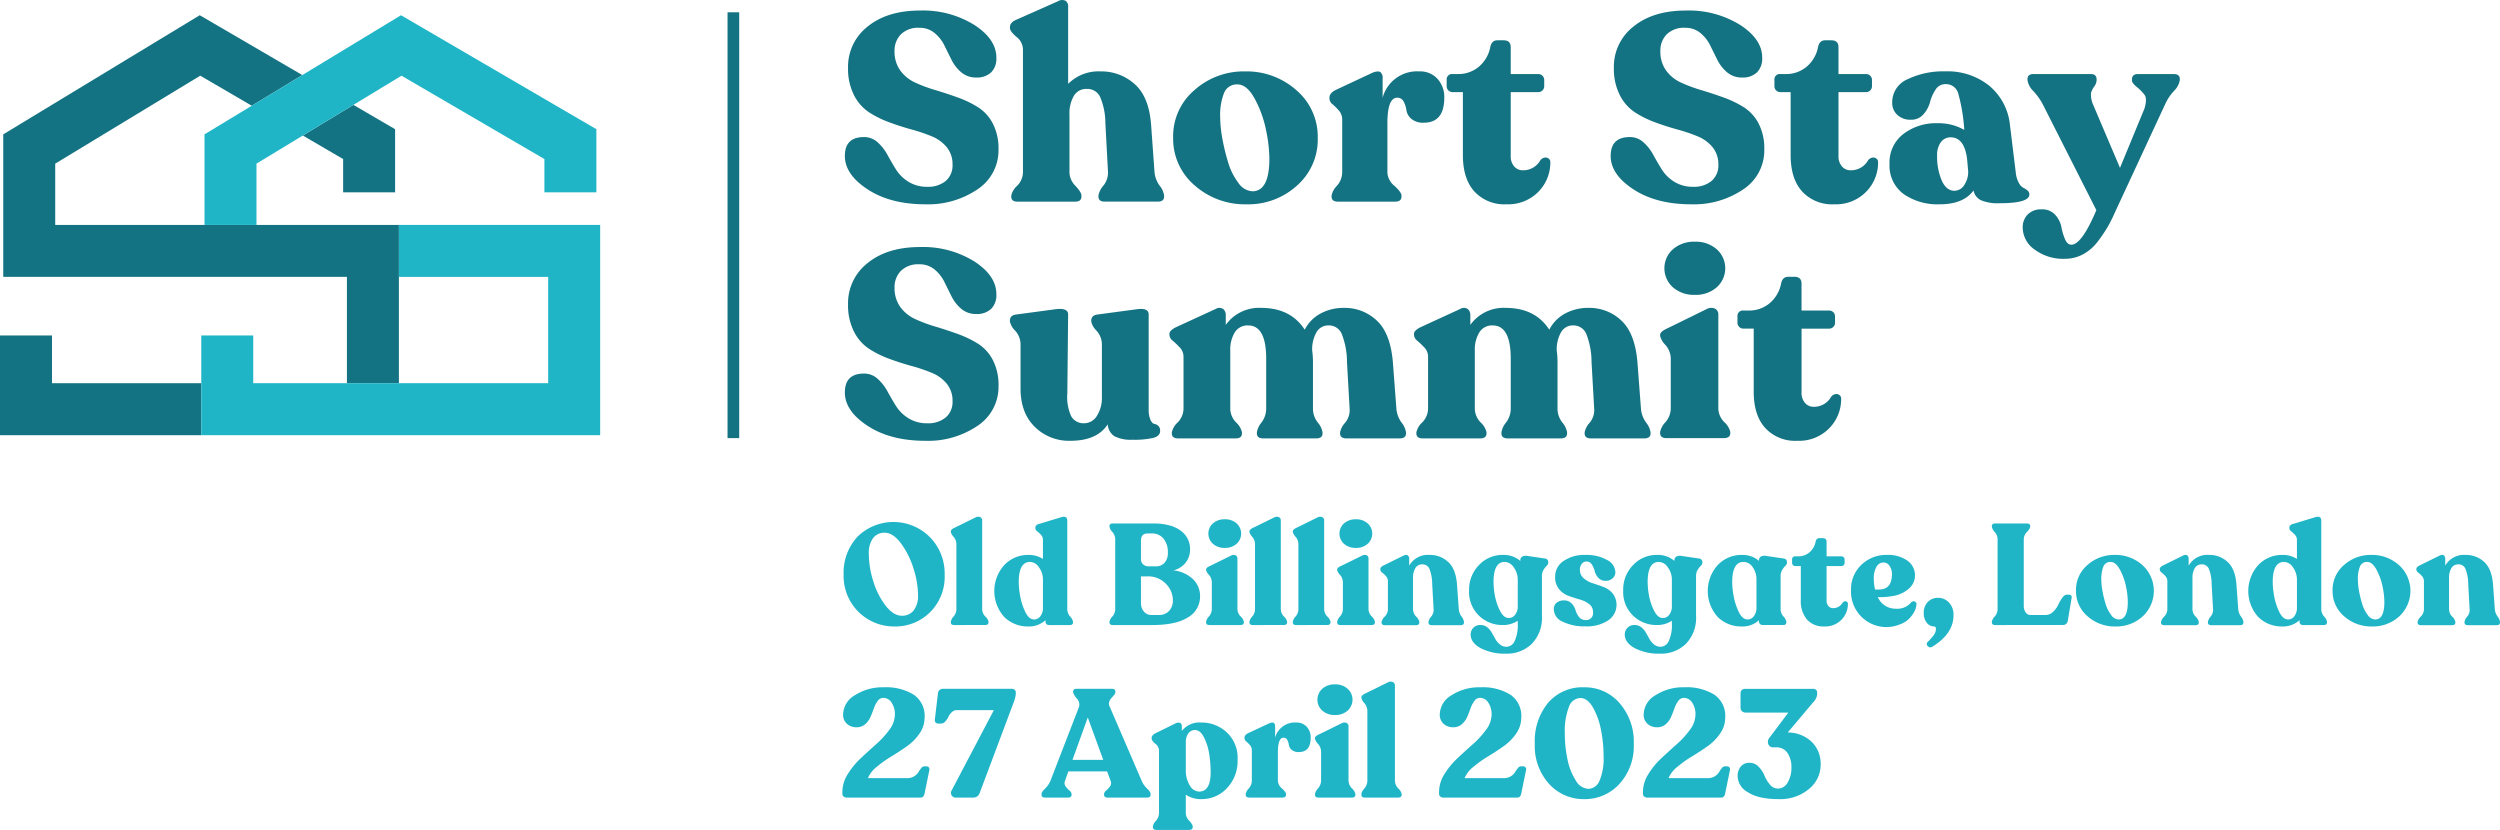 <svg id="Group_55" data-name="Group 55" xmlns="http://www.w3.org/2000/svg" xmlns:xlink="http://www.w3.org/1999/xlink" width="552.671" height="183.466" viewBox="0 0 552.671 183.466">
  <defs>
    <clipPath id="clip-path">
      <rect id="Rectangle_127" data-name="Rectangle 127" width="552.671" height="183.466" fill="none"/>
    </clipPath>
  </defs>
  <path id="Path_82" data-name="Path 82" d="M0,74.158V96.207H44.494V84.716h-33V74.158Z" fill="#147382"/>
  <path id="Path_83" data-name="Path 83" d="M75.856,42.524H87.345V28.563l-9.22-5.38-11.18,6.778,8.911,5.2Z" fill="#147382"/>
  <path id="Path_84" data-name="Path 84" d="M.717,29.7V61.213H76.692v23.5H88.184V49.724H12.208V36.175L44.267,16.732l11.385,6.641L66.83,16.595,44.156,3.365Z" fill="#147382"/>
  <path id="Path_85" data-name="Path 85" d="M88.184,49.724V61.213h33v23.5h-65.2V74.159H44.495V96.206h88.183V49.724Z" fill="#1fb5c7"/>
  <path id="Path_86" data-name="Path 86" d="M56.7,36.174l10.243-6.212,11.18-6.779,10.636-6.45,31.59,18.427v7.364H131.84V28.563L88.649,3.366,66.831,16.595l-11.18,6.779L45.213,29.7V49.724H56.7Z" fill="#1fb5c7"/>
  <g id="Group_54" data-name="Group 54">
    <g id="Group_53" data-name="Group 53" clip-path="url(#clip-path)">
      <path id="Path_87" data-name="Path 87" d="M204.578,45.165q-7.7,0-12.753-3.291t-5.053-7.4q0-4.175,4.23-4.172a4.376,4.376,0,0,1,3,1.145,10.111,10.111,0,0,1,2.174,2.762q.882,1.615,1.882,3.232a8.517,8.517,0,0,0,2.762,2.732,7.616,7.616,0,0,0,4.171,1.117,6.043,6.043,0,0,0,4.084-1.292,4.48,4.48,0,0,0,1.5-3.585,5.91,5.91,0,0,0-1.263-3.849,8.291,8.291,0,0,0-3.291-2.411,36.738,36.738,0,0,0-4.495-1.527q-2.468-.673-4.936-1.586a22.444,22.444,0,0,1-4.5-2.233,9.818,9.818,0,0,1-3.321-3.82,12.821,12.821,0,0,1-1.292-5.965,11.255,11.255,0,0,1,4.348-9.168q4.35-3.525,11.577-3.525a21.51,21.51,0,0,1,12.017,3.2q4.906,3.2,4.848,7.316a4.248,4.248,0,0,1-1.145,3.144,4.5,4.5,0,0,1-3.321,1.146,4.925,4.925,0,0,1-3.291-1.146,8.585,8.585,0,0,1-2.144-2.733q-.793-1.587-1.587-3.2A8.31,8.31,0,0,0,206.6,7.292a5.109,5.109,0,0,0-3.378-1.147,5.418,5.418,0,0,0-4.054,1.441,5.1,5.1,0,0,0-1.412,3.731,7.036,7.036,0,0,0,1.265,4.261,8.333,8.333,0,0,0,3.29,2.673,32.77,32.77,0,0,0,4.5,1.674q2.467.738,4.907,1.617a23.445,23.445,0,0,1,4.466,2.146,9.357,9.357,0,0,1,3.291,3.613,11.9,11.9,0,0,1,1.263,5.7,10.312,10.312,0,0,1-4.672,8.873,19.44,19.44,0,0,1-11.488,3.291" fill="#147382"/>
      <path id="Path_88" data-name="Path 88" d="M255.231,38.113a5.93,5.93,0,0,0,1.116,2.909,4.533,4.533,0,0,1,1,2.2v.236q0,1.116-1.412,1.116H244.243q-1.41,0-1.41-1.116v-.236a4.491,4.491,0,0,1,1.086-2.174,4.6,4.6,0,0,0,1.029-2.938l-.587-10.93a14.8,14.8,0,0,0-1.176-5.788,3.121,3.121,0,0,0-2.938-1.735,3.166,3.166,0,0,0-2.851,1.53,7.729,7.729,0,0,0-.969,4.172V38.173a4.318,4.318,0,0,0,1.323,2.909q1.32,1.438,1.321,2.143v.236q0,1.116-1.41,1.116H224.91c-.9,0-1.352-.372-1.352-1.116v-.236a4.117,4.117,0,0,1,1.292-2.143,4.371,4.371,0,0,0,1.294-2.909V10.9A3.6,3.6,0,0,0,224.7,8.143Q223.262,6.91,223.264,6.2V6.028c0-.7.449-1.254,1.352-1.645L233.9.269a1.728,1.728,0,0,1,1.617-.118,1.424,1.424,0,0,1,.616,1.352V18.544a9.463,9.463,0,0,1,7.17-2.762,11.014,11.014,0,0,1,7.521,2.793q3.174,2.79,3.644,8.961Z" fill="#147382"/>
      <path id="Path_89" data-name="Path 89" d="M276.857,42.285q3.762,0,3.761-7.227a32.494,32.494,0,0,0-.734-6.289,24.875,24.875,0,0,0-2.469-6.874q-1.732-3.231-3.849-3.233a3.028,3.028,0,0,0-2.938,1.822,13.263,13.263,0,0,0-.88,5.523,26.63,26.63,0,0,0,.469,4.585,44.481,44.481,0,0,0,1.292,5.318,13.953,13.953,0,0,0,2.264,4.525,3.99,3.99,0,0,0,3.084,1.85m-1.234,2.88a16.776,16.776,0,0,1-11.548-4.2,13.516,13.516,0,0,1-4.73-10.549,13.378,13.378,0,0,1,4.7-10.49,16.331,16.331,0,0,1,11.166-4.142,16.575,16.575,0,0,1,11.4,4.173,13.526,13.526,0,0,1,4.7,10.577,13.524,13.524,0,0,1-4.584,10.489,15.979,15.979,0,0,1-11.107,4.143" fill="#147382"/>
      <path id="Path_90" data-name="Path 90" d="M313.76,15.782a5.18,5.18,0,0,1,4.025,1.646,5.959,5.959,0,0,1,1.5,4.171q0,5.526-4.525,5.526A3.981,3.981,0,0,1,312,26.271a3.136,3.136,0,0,1-1.088-1.908,5.472,5.472,0,0,0-.616-1.91,1.517,1.517,0,0,0-1.41-.854q-2.176,0-2.175,5.642V38.173a4.055,4.055,0,0,0,1.557,2.908q1.557,1.44,1.559,2.144v.236q0,1.116-1.412,1.116H295.778q-1.41,0-1.409-1.116v-.236a4.233,4.233,0,0,1,1.174-2.144,4.592,4.592,0,0,0,1.176-2.908V26.478a2.967,2.967,0,0,0-.707-2,11.939,11.939,0,0,0-1.41-1.41,1.683,1.683,0,0,1-.7-1.292V21.6q0-1,1.352-1.7l8.286-3.878q1.176-.411,1.646-.058a1.6,1.6,0,0,1,.469,1.35V21.6a7.88,7.88,0,0,1,8.11-5.817" fill="#147382"/>
      <path id="Path_91" data-name="Path 91" d="M332.976,45.165a9,9,0,0,1-7.023-2.82q-2.555-2.822-2.555-8.052V20.368h-2.234a1.307,1.307,0,0,1-1.351-1.352V17.722a1.194,1.194,0,0,1,1.351-1.351h1.116a7.018,7.018,0,0,0,4.643-1.616,7.509,7.509,0,0,0,2.526-4.319q.3-1.529,1.588-1.528h1.352q1.584,0,1.586,1.528v5.935h6.053a1.307,1.307,0,0,1,1.352,1.351v1.294a1.31,1.31,0,0,1-1.352,1.352h-6.053v14.1a3.345,3.345,0,0,0,.764,2.321,2.422,2.422,0,0,0,1.88.852,4.308,4.308,0,0,0,3.878-2.175,1.507,1.507,0,0,1,.941-.616,1.122,1.122,0,0,1,.911.2.977.977,0,0,1,.382.823,9.2,9.2,0,0,1-2.615,6.493,9.311,9.311,0,0,1-7.14,2.791" fill="#147382"/>
      <path id="Path_92" data-name="Path 92" d="M373.876,45.165q-7.7,0-12.751-3.291t-5.055-7.4q0-4.175,4.232-4.172a4.377,4.377,0,0,1,3,1.145,10.127,10.127,0,0,1,2.173,2.762q.884,1.615,1.882,3.232a8.546,8.546,0,0,0,2.762,2.732,7.625,7.625,0,0,0,4.171,1.117,6.043,6.043,0,0,0,4.085-1.292,4.484,4.484,0,0,0,1.5-3.585,5.916,5.916,0,0,0-1.263-3.849,8.291,8.291,0,0,0-3.291-2.411,36.772,36.772,0,0,0-4.5-1.527q-2.468-.673-4.936-1.586a22.435,22.435,0,0,1-4.495-2.233,9.8,9.8,0,0,1-3.32-3.82,12.821,12.821,0,0,1-1.294-5.965,11.251,11.251,0,0,1,4.35-9.168q4.347-3.525,11.577-3.525a21.521,21.521,0,0,1,12.017,3.2q4.905,3.2,4.848,7.316a4.252,4.252,0,0,1-1.146,3.144,4.5,4.5,0,0,1-3.32,1.146,4.918,4.918,0,0,1-3.291-1.146,8.591,8.591,0,0,1-2.146-2.733q-.793-1.587-1.585-3.2A8.322,8.322,0,0,0,375.9,7.292a5.118,5.118,0,0,0-3.38-1.147,5.421,5.421,0,0,0-4.054,1.441,5.1,5.1,0,0,0-1.41,3.731,7.035,7.035,0,0,0,1.263,4.261,8.329,8.329,0,0,0,3.291,2.673,32.9,32.9,0,0,0,4.495,1.674q2.467.738,4.907,1.617a23.387,23.387,0,0,1,4.466,2.146,9.356,9.356,0,0,1,3.291,3.613,11.911,11.911,0,0,1,1.263,5.7,10.315,10.315,0,0,1-4.67,8.873,19.446,19.446,0,0,1-11.49,3.291" fill="#147382"/>
      <path id="Path_93" data-name="Path 93" d="M405.433,45.165a9,9,0,0,1-7.023-2.82q-2.555-2.822-2.555-8.052V20.368h-2.234a1.307,1.307,0,0,1-1.351-1.352V17.722a1.194,1.194,0,0,1,1.351-1.351h1.116a7.018,7.018,0,0,0,4.643-1.616,7.5,7.5,0,0,0,2.526-4.319q.3-1.529,1.588-1.528h1.352q1.584,0,1.586,1.528v5.935h6.053a1.307,1.307,0,0,1,1.352,1.351v1.294a1.31,1.31,0,0,1-1.352,1.352h-6.053v14.1a3.345,3.345,0,0,0,.764,2.321,2.422,2.422,0,0,0,1.88.852,4.307,4.307,0,0,0,3.878-2.175,1.507,1.507,0,0,1,.941-.616,1.122,1.122,0,0,1,.911.2.979.979,0,0,1,.382.823,9.2,9.2,0,0,1-2.615,6.493,9.311,9.311,0,0,1-7.14,2.791" fill="#147382"/>
      <path id="Path_94" data-name="Path 94" d="M432.055,42.169a2.553,2.553,0,0,0,2.2-1.294,5.212,5.212,0,0,0,.852-2.938l-.234-2.7q-.59-4.877-3.644-4.877a2.59,2.59,0,0,0-2.173,1.087,4.7,4.7,0,0,0-.823,2.909,13.383,13.383,0,0,0,1.027,5.553q1.027,2.264,2.791,2.263m13.576-4a5.916,5.916,0,0,0,.676,2.262,2.6,2.6,0,0,0,1,1.087,4,4,0,0,1,.91.587,1.116,1.116,0,0,1,.412.883q0,1.938-6.64,1.939a9.58,9.58,0,0,1-4.025-.647,3.046,3.046,0,0,1-1.675-2.175q-2.235,3.058-7.463,3.056a13.109,13.109,0,0,1-8.021-2.291,7.764,7.764,0,0,1-3.086-6.64,7.9,7.9,0,0,1,3.057-6.611,11.859,11.859,0,0,1,7.521-2.382,11.416,11.416,0,0,1,5.935,1.47v-.176a39.474,39.474,0,0,0-1.323-7.874,2.8,2.8,0,0,0-2.849-2.057,2.507,2.507,0,0,0-2.175,1.234,8.86,8.86,0,0,0-1.2,2.7,6.714,6.714,0,0,1-1.439,2.7,3.527,3.527,0,0,1-2.821,1.234,4.2,4.2,0,0,1-2.967-1.058,3.579,3.579,0,0,1-1.146-2.762,5.515,5.515,0,0,1,3.408-5.141,18.254,18.254,0,0,1,8.345-1.735,14.691,14.691,0,0,1,9.725,3.2,12.969,12.969,0,0,1,4.554,8.667Z" fill="#147382"/>
      <path id="Path_95" data-name="Path 95" d="M480.536,16.371q1.352,0,1.352,1.116v.234a4.365,4.365,0,0,1-1.321,2.411,11.1,11.1,0,0,0-1.852,2.761L467.609,46.81a34.36,34.36,0,0,1-1.617,3.262,33.763,33.763,0,0,1-2.174,3.232,10.108,10.108,0,0,1-3.261,2.879,8.329,8.329,0,0,1-4.055,1.03,10.56,10.56,0,0,1-6.728-2.057,5.976,5.976,0,0,1-2.615-4.761,4.049,4.049,0,0,1,1.117-3,4.123,4.123,0,0,1,3.055-1.116,3.822,3.822,0,0,1,3.026,1.234,5.539,5.539,0,0,1,1.352,2.675,12.525,12.525,0,0,0,.793,2.673q.529,1.235,1.411,1.234,2.292,0,5.524-7.638l-11.93-23.566a14.429,14.429,0,0,0-1.968-2.732,4.231,4.231,0,0,1-1.323-2.44v-.234q0-1.116,1.352-1.116H462.2q1.29,0,1.292,1.174v.236a2.477,2.477,0,0,1-.529,1.352,4.762,4.762,0,0,0-.705,1.41,5.283,5.283,0,0,0,.411,2.468l5.994,14.1,5.407-13.1q.645-2.173.029-3.027a9.523,9.523,0,0,0-1.7-1.734q-1.089-.88-1.088-1.468v-.236q0-1.175,1.351-1.174Z" fill="#147382"/>
      <path id="Path_96" data-name="Path 96" d="M204.578,97.447q-7.7,0-12.753-3.291t-5.053-7.4q0-4.174,4.23-4.172a4.376,4.376,0,0,1,3,1.145,10.111,10.111,0,0,1,2.174,2.762q.882,1.616,1.882,3.231a8.51,8.51,0,0,0,2.762,2.733,7.616,7.616,0,0,0,4.171,1.117,6.043,6.043,0,0,0,4.084-1.292,4.48,4.48,0,0,0,1.5-3.585,5.91,5.91,0,0,0-1.263-3.849,8.291,8.291,0,0,0-3.291-2.411,36.738,36.738,0,0,0-4.495-1.527q-2.468-.673-4.936-1.586a22.444,22.444,0,0,1-4.5-2.233,9.825,9.825,0,0,1-3.321-3.82,12.822,12.822,0,0,1-1.292-5.964,11.255,11.255,0,0,1,4.348-9.169q4.35-3.525,11.577-3.525a21.51,21.51,0,0,1,12.017,3.2q4.906,3.2,4.848,7.316a4.248,4.248,0,0,1-1.145,3.144,4.5,4.5,0,0,1-3.321,1.145,4.925,4.925,0,0,1-3.291-1.145,8.6,8.6,0,0,1-2.144-2.733q-.793-1.587-1.587-3.2a8.31,8.31,0,0,0-2.175-2.762,5.109,5.109,0,0,0-3.378-1.147,5.418,5.418,0,0,0-4.054,1.441A5.1,5.1,0,0,0,197.76,63.6a7.036,7.036,0,0,0,1.265,4.261,8.333,8.333,0,0,0,3.29,2.673,32.769,32.769,0,0,0,4.5,1.674q2.467.738,4.907,1.617a23.446,23.446,0,0,1,4.466,2.146,9.357,9.357,0,0,1,3.291,3.613,11.9,11.9,0,0,1,1.263,5.7,10.313,10.313,0,0,1-4.672,8.873,19.44,19.44,0,0,1-11.488,3.291" fill="#147382"/>
      <path id="Path_97" data-name="Path 97" d="M253.939,90.395a5.913,5.913,0,0,0,.382,2.41q.383.822.881.91a1.75,1.75,0,0,1,.883.44,1.463,1.463,0,0,1,.38,1.119q0,1.116-1.5,1.527a18.627,18.627,0,0,1-4.555.412,8.073,8.073,0,0,1-4.025-.765,3.359,3.359,0,0,1-1.5-2.644q-2.351,3.644-8.285,3.643a10.748,10.748,0,0,1-7.844-3.085q-3.147-3.085-3.144-8.492V76.056a4.551,4.551,0,0,0-1.176-2.938,4.23,4.23,0,0,1-1.175-2v-.234c0-.784.449-1.234,1.352-1.352l8.755-1.176q2.762-.351,2.762,1.176l-.176,17.394a10.23,10.23,0,0,0,.852,5.084,3.118,3.118,0,0,0,2.909,1.556,3.277,3.277,0,0,0,2.762-1.616,7.358,7.358,0,0,0,1.116-4.259V76.056a4.553,4.553,0,0,0-1.174-2.938,4.226,4.226,0,0,1-1.176-2v-.234q0-1.176,1.352-1.352l8.755-1.176q2.586-.351,2.586,1.176Z" fill="#147382"/>
      <path id="Path_98" data-name="Path 98" d="M308.708,90.455a6.058,6.058,0,0,0,1.116,2.938,4.68,4.68,0,0,1,1,2.174V95.8q0,1.119-1.41,1.117H297.66q-1.41,0-1.411-1.117v-.234a4.509,4.509,0,0,1,1.116-2.116,4.338,4.338,0,0,0,1-3l-.589-10.4a16.958,16.958,0,0,0-1.174-6.258,3.057,3.057,0,0,0-2.88-1.852,3,3,0,0,0-2.7,1.529,7.675,7.675,0,0,0-.938,4.054A17.667,17.667,0,0,1,290.255,80v10.46a5,5,0,0,0,1.059,2.938,4.548,4.548,0,0,1,1.056,2.174V95.8q0,1.119-1.41,1.117H279.266q-1.411,0-1.41-1.117v-.234a4.624,4.624,0,0,1,1.027-2.174,5.091,5.091,0,0,0,1.03-2.938V79.29q0-7.347-4-7.347a3.287,3.287,0,0,0-2.938,1.529,7.3,7.3,0,0,0-1,4.054V90.455a4.471,4.471,0,0,0,1.294,2.938,4.25,4.25,0,0,1,1.292,2.174V95.8q0,1.119-1.41,1.117H260.461q-1.41,0-1.409-1.117v-.234a4.235,4.235,0,0,1,1.292-2.174,4.473,4.473,0,0,0,1.292-2.938V78.878a2.876,2.876,0,0,0-.792-2.028,18.833,18.833,0,0,0-1.559-1.5A1.8,1.8,0,0,1,258.522,74v-.176q0-.763,1.41-1.47l8.815-4.054a1.539,1.539,0,0,1,1.646,0,1.7,1.7,0,0,1,.587,1.41v2.117a9.033,9.033,0,0,1,7.816-3.763q6.522,0,9.638,4.819a8.328,8.328,0,0,1,3.467-3.556,10.666,10.666,0,0,1,5.23-1.263,10.236,10.236,0,0,1,7.316,2.88q3.024,2.88,3.5,9.462Z" fill="#147382"/>
      <path id="Path_99" data-name="Path 99" d="M362.772,90.455a6.058,6.058,0,0,0,1.116,2.938,4.68,4.68,0,0,1,1,2.174V95.8q0,1.119-1.41,1.117H351.724q-1.41,0-1.411-1.117v-.234a4.509,4.509,0,0,1,1.116-2.116,4.337,4.337,0,0,0,1-3l-.589-10.4a16.979,16.979,0,0,0-1.174-6.258,3.058,3.058,0,0,0-2.88-1.852,3,3,0,0,0-2.7,1.529,7.675,7.675,0,0,0-.938,4.054A17.671,17.671,0,0,1,344.319,80v10.46a5,5,0,0,0,1.059,2.938,4.548,4.548,0,0,1,1.056,2.174V95.8q0,1.119-1.41,1.117H333.33q-1.411,0-1.41-1.117v-.234a4.624,4.624,0,0,1,1.027-2.174,5.091,5.091,0,0,0,1.03-2.938V79.29q0-7.347-4-7.347a3.287,3.287,0,0,0-2.938,1.529,7.291,7.291,0,0,0-1,4.054V90.455a4.471,4.471,0,0,0,1.294,2.938,4.25,4.25,0,0,1,1.292,2.174V95.8q0,1.119-1.41,1.117H314.526q-1.412,0-1.41-1.117v-.234a4.235,4.235,0,0,1,1.292-2.174,4.473,4.473,0,0,0,1.292-2.938V78.878a2.876,2.876,0,0,0-.792-2.028,18.833,18.833,0,0,0-1.559-1.5A1.8,1.8,0,0,1,312.586,74v-.176q0-.763,1.41-1.47l8.815-4.054a1.539,1.539,0,0,1,1.646,0,1.7,1.7,0,0,1,.587,1.41v2.117a9.031,9.031,0,0,1,7.816-3.763q6.522,0,9.638,4.819a8.328,8.328,0,0,1,3.467-3.556,10.666,10.666,0,0,1,5.23-1.263,10.236,10.236,0,0,1,7.316,2.88q3.024,2.88,3.5,9.462Z" fill="#147382"/>
      <path id="Path_100" data-name="Path 100" d="M374.7,65.184a7.052,7.052,0,0,1-4.877-1.675,5.633,5.633,0,0,1,0-8.4,7.057,7.057,0,0,1,4.877-1.675,6.977,6.977,0,0,1,4.818,1.675,5.633,5.633,0,0,1,0,8.4,6.972,6.972,0,0,1-4.818,1.675m-6.289,31.675q-1.408,0-1.41-1.116v-.236a4.365,4.365,0,0,1,1.176-2.175,4.7,4.7,0,0,0,1.175-2.937V79.229a4.654,4.654,0,0,0-1.175-2.967A4.469,4.469,0,0,1,367,74.293v-.234c0-.472.451-.92,1.352-1.352l8.873-4.35a2.154,2.154,0,0,1,1.939-.116,1.439,1.439,0,0,1,.705,1.35v20.8a4.426,4.426,0,0,0,1.323,2.937,4.232,4.232,0,0,1,1.323,2.175v.236c0,.744-.492,1.116-1.47,1.116Z" fill="#147382"/>
      <path id="Path_101" data-name="Path 101" d="M397.267,97.447a9,9,0,0,1-7.021-2.82q-2.558-2.821-2.557-8.052V72.65h-2.233A1.31,1.31,0,0,1,384.1,71.3V70a1.2,1.2,0,0,1,1.352-1.351h1.117a7.025,7.025,0,0,0,4.643-1.616,7.514,7.514,0,0,0,2.526-4.319q.293-1.528,1.586-1.528h1.352q1.587,0,1.587,1.528v5.935h6.053A1.3,1.3,0,0,1,405.671,70V71.3a1.307,1.307,0,0,1-1.351,1.352h-6.053v14.1a3.354,3.354,0,0,0,.763,2.321,2.425,2.425,0,0,0,1.881.852,4.31,4.31,0,0,0,3.879-2.175,1.5,1.5,0,0,1,.94-.616,1.119,1.119,0,0,1,.91.2.977.977,0,0,1,.383.823,9.2,9.2,0,0,1-2.616,6.493,9.308,9.308,0,0,1-7.14,2.791" fill="#147382"/>
      <line id="Line_3" data-name="Line 3" y1="94.135" transform="translate(162.125 2.718)" fill="none" stroke="#147382" stroke-miterlimit="10" stroke-width="2.578"/>
      <path id="Path_102" data-name="Path 102" d="M197.7,138.492a11.132,11.132,0,0,1-11.2-11.42,11.718,11.718,0,0,1,3.084-8.447,11.359,11.359,0,0,1,15.976.111,11.465,11.465,0,0,1,3.275,8.367,11.039,11.039,0,0,1-3.211,8.225,10.853,10.853,0,0,1-7.925,3.164m1.645-2.373a3.191,3.191,0,0,0,2.657-1.2,5.226,5.226,0,0,0,.949-3.321,19.832,19.832,0,0,0-1.012-5.932,18.366,18.366,0,0,0-2.768-5.552q-1.757-2.34-3.559-2.341a3.116,3.116,0,0,0-2.61,1.2,5.47,5.47,0,0,0-.933,3.417,20.324,20.324,0,0,0,1.012,6.184,16.754,16.754,0,0,0,2.737,5.362q1.724,2.183,3.527,2.183" fill="#1fb5c7"/>
      <path id="Path_103" data-name="Path 103" d="M210.919,138.176q-.728,0-.728-.6v-.127a2.309,2.309,0,0,1,.617-1.154,2.507,2.507,0,0,0,.617-1.566V120.271a2.544,2.544,0,0,0-.617-1.6,2.376,2.376,0,0,1-.617-1.092v-.126q0-.348.7-.728l4.777-2.341a1.153,1.153,0,0,1,1.06-.047.778.778,0,0,1,.4.712v19.677a2.352,2.352,0,0,0,.7,1.566,2.223,2.223,0,0,1,.7,1.154v.127q0,.6-.759.6Z" fill="#1fb5c7"/>
      <path id="Path_104" data-name="Path 104" d="M235.943,134.728a2.461,2.461,0,0,0,.633,1.567,2.29,2.29,0,0,1,.632,1.154v.127c0,.4-.244.6-.729.6h-4.523q-.822,0-.823-.791V137.1a5.418,5.418,0,0,1-3.859,1.392,7.35,7.35,0,0,1-5.267-2.1,8.577,8.577,0,0,1,.015-11.484,7.19,7.19,0,0,1,5.283-2.23,5.743,5.743,0,0,1,3.259.886v-4.208a1.58,1.58,0,0,0-.412-1.091,6.458,6.458,0,0,0-.838-.791.921.921,0,0,1-.427-.712v-.094q0-.6.728-.824l4.935-1.486q1.391-.443,1.393.759Zm-7.4,2.215a1.7,1.7,0,0,0,1.439-.7,3.044,3.044,0,0,0,.585-1.962v-6.106a4.61,4.61,0,0,0-.869-2.736,2.453,2.453,0,0,0-1.978-1.218q-2.341,0-2.5,3.892a16.812,16.812,0,0,0,.269,3.448,13.767,13.767,0,0,0,1.14,3.653q.805,1.693,1.914,1.725" fill="#1fb5c7"/>
      <path id="Path_105" data-name="Path 105" d="M259.415,126.091a7.407,7.407,0,0,1,4.3,1.93,5.146,5.146,0,0,1,1.582,3.828,5.251,5.251,0,0,1-2.657,4.619q-2.658,1.708-7.94,1.708h-8.669q-.759,0-.759-.6v-.127a2.282,2.282,0,0,1,.633-1.154,2.472,2.472,0,0,0,.633-1.566V119.163a2.472,2.472,0,0,0-.633-1.566,2.284,2.284,0,0,1-.633-1.155v-.127q0-.6.759-.6H254.8q4.081,0,6.185,1.582a4.917,4.917,0,0,1,2.1,4.112,4.629,4.629,0,0,1-1,3.005,4.947,4.947,0,0,1-2.673,1.677m-7.181-6.517v3.987a1.564,1.564,0,0,0,.475,1.2,1.734,1.734,0,0,0,1.233.442h1.582a2.472,2.472,0,0,0,1.93-.807,3.116,3.116,0,0,0,.727-2.166,4.748,4.748,0,0,0-.965-3.164,3.243,3.243,0,0,0-2.61-1.139h-.885q-1.488,0-1.487,1.645m3.891,16.387a3.019,3.019,0,0,0,2.325-.9,3.367,3.367,0,0,0,.839-2.389,5.187,5.187,0,0,0-1.535-3.606,5.455,5.455,0,0,0-4.191-1.645h-1.329v5.853a2.866,2.866,0,0,0,.648,1.929,2.154,2.154,0,0,0,1.724.759Z" fill="#1fb5c7"/>
      <path id="Path_106" data-name="Path 106" d="M267.387,138.176q-.759,0-.759-.6v-.127a2.346,2.346,0,0,1,.633-1.171,2.531,2.531,0,0,0,.633-1.581v-6.01a2.509,2.509,0,0,0-.633-1.6,2.4,2.4,0,0,1-.633-1.061V125.9q0-.379.727-.727l4.777-2.341a1.157,1.157,0,0,1,1.044-.063.774.774,0,0,1,.38.727v11.2a2.376,2.376,0,0,0,.712,1.581,2.279,2.279,0,0,1,.712,1.171v.127q0,.6-.791.6Zm3.385-17.052a3.8,3.8,0,0,1-2.625-.9,3.032,3.032,0,0,1,0-4.524,3.8,3.8,0,0,1,2.625-.9,3.754,3.754,0,0,1,2.594.9,3.034,3.034,0,0,1,0,4.524,3.753,3.753,0,0,1-2.594.9" fill="#1fb5c7"/>
      <path id="Path_107" data-name="Path 107" d="M276.941,138.176q-.728,0-.728-.6v-.127a2.309,2.309,0,0,1,.617-1.154,2.507,2.507,0,0,0,.617-1.566V120.271a2.544,2.544,0,0,0-.617-1.6,2.376,2.376,0,0,1-.617-1.092v-.126q0-.348.7-.728l4.777-2.341a1.153,1.153,0,0,1,1.06-.047.778.778,0,0,1,.395.712v19.677a2.352,2.352,0,0,0,.7,1.566,2.223,2.223,0,0,1,.7,1.154v.127q0,.6-.759.6Z" fill="#1fb5c7"/>
      <path id="Path_108" data-name="Path 108" d="M286.527,138.176q-.728,0-.728-.6v-.127a2.314,2.314,0,0,1,.618-1.154,2.506,2.506,0,0,0,.616-1.566V120.271a2.543,2.543,0,0,0-.616-1.6,2.382,2.382,0,0,1-.618-1.092v-.126q0-.348.7-.728l4.776-2.341a1.155,1.155,0,0,1,1.061-.047.779.779,0,0,1,.394.712v19.677a2.357,2.357,0,0,0,.7,1.566,2.227,2.227,0,0,1,.7,1.154v.127q0,.6-.76.6Z" fill="#1fb5c7"/>
      <path id="Path_109" data-name="Path 109" d="M296.365,138.176q-.76,0-.76-.6v-.127a2.346,2.346,0,0,1,.633-1.171,2.531,2.531,0,0,0,.633-1.581v-6.01a2.509,2.509,0,0,0-.633-1.6,2.4,2.4,0,0,1-.633-1.061V125.9c0-.253.244-.5.728-.727l4.776-2.341a1.159,1.159,0,0,1,1.045-.063.774.774,0,0,1,.38.727v11.2a2.379,2.379,0,0,0,.711,1.581,2.272,2.272,0,0,1,.712,1.171v.127q0,.6-.79.6Zm3.385-17.052a3.8,3.8,0,0,1-2.625-.9,3.032,3.032,0,0,1,0-4.524,3.8,3.8,0,0,1,2.625-.9,3.756,3.756,0,0,1,2.594.9,3.036,3.036,0,0,1,0,4.524,3.755,3.755,0,0,1-2.594.9" fill="#1fb5c7"/>
      <path id="Path_110" data-name="Path 110" d="M322.5,134.728a3.16,3.16,0,0,0,.6,1.566,2.438,2.438,0,0,1,.537,1.186v.127q0,.6-.76.6h-6.327c-.505,0-.759-.2-.759-.6v-.127a2.4,2.4,0,0,1,.6-1.17,2.3,2.3,0,0,0,.537-1.582l-.316-5.663a9.193,9.193,0,0,0-.617-3.321,1.637,1.637,0,0,0-1.565-.981,1.7,1.7,0,0,0-1.535.822,4.167,4.167,0,0,0-.523,2.247v6.9a2.4,2.4,0,0,0,.7,1.582,2.277,2.277,0,0,1,.7,1.17v.127c0,.4-.252.6-.759.6h-6.833c-.507,0-.759-.2-.759-.6v-.127a2.285,2.285,0,0,1,.7-1.17,2.408,2.408,0,0,0,.7-1.582V128.5a1.619,1.619,0,0,0-.413-1.123,6.383,6.383,0,0,0-.837-.791.919.919,0,0,1-.427-.711v-.1q0-.411.759-.791l4.427-2.183c.4-.168.7-.174.9-.015a.932.932,0,0,1,.3.775v1.486a4.76,4.76,0,0,1,4.526-2.372,5.869,5.869,0,0,1,4.081,1.55q1.709,1.55,1.961,5.03Z" fill="#1fb5c7"/>
      <path id="Path_111" data-name="Path 111" d="M341.508,123.466a.789.789,0,0,1,.76.886v.126a.952.952,0,0,1-.348.6,4.913,4.913,0,0,0-.7.917,2.5,2.5,0,0,0-.348,1.329v8.826a8.2,8.2,0,0,1-2.246,6.185,7.833,7.833,0,0,1-5.663,2.167,11.58,11.58,0,0,1-5.647-1.218q-2.2-1.218-2.2-3.021a2.107,2.107,0,0,1,.57-1.455,2.059,2.059,0,0,1,1.613-.633,2.3,2.3,0,0,1,1.472.49,4.059,4.059,0,0,1,1.011,1.187q.4.694.791,1.407a4.1,4.1,0,0,0,1,1.2,2.324,2.324,0,0,0,1.422.522,2.014,2.014,0,0,0,1.82-1.217,8.3,8.3,0,0,0,.712-3.939v-.6a5.764,5.764,0,0,1-3.323.949,7.4,7.4,0,0,1-5.235-2.057,7.213,7.213,0,0,1-2.2-5.536,7.754,7.754,0,0,1,2.2-5.679,7.139,7.139,0,0,1,5.268-2.229A5.647,5.647,0,0,1,336.1,124v-.19a.836.836,0,0,1,.411-.759,1.666,1.666,0,0,1,1.108-.158Zm-8.035,13.16a1.736,1.736,0,0,0,1.455-.7,2.991,2.991,0,0,0,.6-1.961v-5.79a4.548,4.548,0,0,0-.886-2.737,2.49,2.49,0,0,0-1.993-1.217q-2.31,0-2.468,3.891a16.168,16.168,0,0,0,.253,3.322,12.228,12.228,0,0,0,1.14,3.527q.82,1.631,1.9,1.661" fill="#1fb5c7"/>
      <path id="Path_112" data-name="Path 112" d="M350.461,138.461a10.73,10.73,0,0,1-5-1.028,3.043,3.043,0,0,1-1.961-2.674,1.849,1.849,0,0,1,.617-1.519,2.487,2.487,0,0,1,1.629-.506,2.218,2.218,0,0,1,1.708.681,3.561,3.561,0,0,1,.855,1.486,4.136,4.136,0,0,0,.758,1.488,1.7,1.7,0,0,0,1.393.679,1.524,1.524,0,0,0,1.708-1.74,2.15,2.15,0,0,0-.87-1.8,6.2,6.2,0,0,0-2.1-1.012q-1.233-.348-2.452-.79a4.843,4.843,0,0,1-2.088-1.488,4.158,4.158,0,0,1-.87-2.752,4.1,4.1,0,0,1,1.867-3.464,8.035,8.035,0,0,1,4.809-1.344,9.247,9.247,0,0,1,4.792,1.106,3.172,3.172,0,0,1,1.851,2.69,1.772,1.772,0,0,1-.617,1.376,2.171,2.171,0,0,1-1.5.553,2.1,2.1,0,0,1-1.644-.664,3.449,3.449,0,0,1-.808-1.471,4.942,4.942,0,0,0-.632-1.471,1.314,1.314,0,0,0-1.155-.664,1.28,1.28,0,0,0-1.091.538,2.073,2.073,0,0,0-.395,1.265,2.392,2.392,0,0,0,.838,1.9,5.681,5.681,0,0,0,2.024,1.108q1.186.378,2.373.822a4.817,4.817,0,0,1,2.025,1.439,4.139,4.139,0,0,1-1.012,5.948,8.574,8.574,0,0,1-5.046,1.313" fill="#1fb5c7"/>
      <path id="Path_113" data-name="Path 113" d="M375.578,123.466a.789.789,0,0,1,.76.886v.126a.952.952,0,0,1-.348.6,4.915,4.915,0,0,0-.7.917,2.5,2.5,0,0,0-.348,1.329v8.826a8.2,8.2,0,0,1-2.246,6.185,7.833,7.833,0,0,1-5.663,2.167,11.58,11.58,0,0,1-5.647-1.218q-2.2-1.218-2.2-3.021a2.107,2.107,0,0,1,.57-1.455,2.059,2.059,0,0,1,1.613-.633,2.3,2.3,0,0,1,1.472.49,4.06,4.06,0,0,1,1.011,1.187q.4.694.791,1.407a4.1,4.1,0,0,0,1,1.2,2.324,2.324,0,0,0,1.422.522,2.014,2.014,0,0,0,1.82-1.217,8.3,8.3,0,0,0,.712-3.939v-.6a5.764,5.764,0,0,1-3.323.949,7.4,7.4,0,0,1-5.235-2.057,7.213,7.213,0,0,1-2.2-5.536,7.754,7.754,0,0,1,2.2-5.679,7.139,7.139,0,0,1,5.268-2.229A5.647,5.647,0,0,1,370.169,124v-.19a.836.836,0,0,1,.411-.759,1.666,1.666,0,0,1,1.108-.158Zm-8.035,13.16a1.736,1.736,0,0,0,1.455-.7,2.991,2.991,0,0,0,.6-1.961v-5.79a4.548,4.548,0,0,0-.886-2.737,2.49,2.49,0,0,0-1.993-1.217q-2.31,0-2.468,3.891a16.17,16.17,0,0,0,.253,3.322,12.227,12.227,0,0,0,1.14,3.527q.82,1.631,1.9,1.661" fill="#1fb5c7"/>
      <path id="Path_114" data-name="Path 114" d="M395.035,124.478a.958.958,0,0,1-.349.6,4.881,4.881,0,0,0-.7.917,2.488,2.488,0,0,0-.349,1.329v7.4a2.472,2.472,0,0,0,.633,1.567,2.278,2.278,0,0,1,.633,1.154v.127q0,.6-.7.6h-4.523a.822.822,0,0,1-.585-.221.745.745,0,0,1-.237-.57V137.1a5.353,5.353,0,0,1-3.86,1.392,7.348,7.348,0,0,1-5.267-2.1,8.574,8.574,0,0,1,.015-11.484,7.191,7.191,0,0,1,5.284-2.23A5.53,5.53,0,0,1,388.866,124v-.19a.835.835,0,0,1,.411-.76,1.666,1.666,0,0,1,1.107-.158l3.891.57a.79.79,0,0,1,.76.886Zm-8.764,12.465a1.7,1.7,0,0,0,1.439-.7,3.038,3.038,0,0,0,.586-1.962v-6.106a4.547,4.547,0,0,0-.854-2.831,2.471,2.471,0,0,0-1.993-1.123q-2.342,0-2.5,3.892a16.664,16.664,0,0,0,.268,3.448,13.84,13.84,0,0,0,1.139,3.653q.807,1.693,1.914,1.725" fill="#1fb5c7"/>
      <path id="Path_115" data-name="Path 115" d="M403.259,138.492a4.841,4.841,0,0,1-3.78-1.519,6.235,6.235,0,0,1-1.376-4.334v-7.5h-1.2a.7.7,0,0,1-.728-.727v-.695a.643.643,0,0,1,.728-.728h.6a3.78,3.78,0,0,0,2.5-.87,4.057,4.057,0,0,0,1.361-2.325q.156-.823.853-.823h.728q.854,0,.854.823v3.195h3.259a.7.7,0,0,1,.727.728v.695a.7.7,0,0,1-.727.727H403.8v7.593a1.8,1.8,0,0,0,.411,1.25,1.306,1.306,0,0,0,1.013.458,2.32,2.32,0,0,0,2.088-1.17.806.806,0,0,1,.506-.332.6.6,0,0,1,.49.111.527.527,0,0,1,.206.443,4.955,4.955,0,0,1-1.408,3.495,5.012,5.012,0,0,1-3.844,1.5" fill="#1fb5c7"/>
      <path id="Path_116" data-name="Path 116" d="M422.493,133.178a.714.714,0,0,1,.776-.206.57.57,0,0,1,.395.649,3.769,3.769,0,0,1-.427,1.518,6.7,6.7,0,0,1-1.123,1.567,5.48,5.48,0,0,1-2.009,1.281,7.819,7.819,0,0,1-10.9-7.5,7.4,7.4,0,0,1,2.279-5.616,7.892,7.892,0,0,1,5.567-2.2,7.425,7.425,0,0,1,4.556,1.234,3.95,3.95,0,0,1,1.74,3.353,3.82,3.82,0,0,1-1.408,2.91,6.9,6.9,0,0,1-3.654,1.614,14.466,14.466,0,0,1-3.164.221,4.265,4.265,0,0,0,3.987,2.563,3.955,3.955,0,0,0,3.384-1.392m-6.105-8.826a1.767,1.767,0,0,0-1.566.98,4.96,4.96,0,0,0-.585,2.563,9.956,9.956,0,0,0,.285,2.436,9.255,9.255,0,0,0,1.581-.064q2.151-.379,2.151-3.416a3.11,3.11,0,0,0-.554-1.771,1.559,1.559,0,0,0-1.312-.728" fill="#1fb5c7"/>
      <path id="Path_117" data-name="Path 117" d="M427.144,142.985a.712.712,0,0,1-.98-.174.568.568,0,0,1,0-.9,15.033,15.033,0,0,0,1.359-1.551,2.416,2.416,0,0,0,.443-1.17c.042-.465-.094-.7-.411-.7a1.994,1.994,0,0,1-1.613-.839,3.274,3.274,0,0,1-.665-2.1,3.451,3.451,0,0,1,.87-2.451,3.027,3.027,0,0,1,2.325-.933,3.183,3.183,0,0,1,2.389,1.044,3.866,3.866,0,0,1,1,2.784q0,4.111-4.714,6.991" fill="#1fb5c7"/>
      <path id="Path_118" data-name="Path 118" d="M441.094,138.176q-.759,0-.759-.6v-.127a2.286,2.286,0,0,1,.633-1.154,2.47,2.47,0,0,0,.633-1.566V119.163a2.472,2.472,0,0,0-.633-1.566,2.282,2.282,0,0,1-.633-1.154v-.127q0-.6.759-.6h6.96q.761,0,.76.6v.127q0,.379-.712,1.154a2.328,2.328,0,0,0-.712,1.566V133.9a2.6,2.6,0,0,0,.395,1.456,1.3,1.3,0,0,0,1.155.6h3.29a2.339,2.339,0,0,0,1.63-.695A5,5,0,0,0,455,133.715a9.2,9.2,0,0,1,.9-1.55q.506-.7.98-.7h.443c.527,0,.739.265.633.791l-.823,4.9a1.061,1.061,0,0,1-1.106,1.013Z" fill="#1fb5c7"/>
      <path id="Path_119" data-name="Path 119" d="M467.7,138.493a9.028,9.028,0,0,1-6.217-2.262,7.278,7.278,0,0,1-2.546-5.679,7.2,7.2,0,0,1,2.531-5.647,8.792,8.792,0,0,1,6.01-2.23,8.922,8.922,0,0,1,6.138,2.247,7.682,7.682,0,0,1,.062,11.34,8.592,8.592,0,0,1-5.978,2.231m.664-1.55q2.025,0,2.024-3.892a17.447,17.447,0,0,0-.395-3.384,13.41,13.41,0,0,0-1.328-3.7q-.933-1.74-2.072-1.74a1.631,1.631,0,0,0-1.583.981,7.136,7.136,0,0,0-.474,2.973,14.25,14.25,0,0,0,.254,2.468,23.97,23.97,0,0,0,.695,2.863,7.518,7.518,0,0,0,1.218,2.436,2.151,2.151,0,0,0,1.661,1" fill="#1fb5c7"/>
      <path id="Path_120" data-name="Path 120" d="M494.81,134.728a3.169,3.169,0,0,0,.6,1.566,2.442,2.442,0,0,1,.538,1.186v.127q0,.6-.76.6h-6.327q-.759,0-.759-.6v-.127a2.392,2.392,0,0,1,.6-1.17,2.294,2.294,0,0,0,.538-1.582l-.317-5.663a9.171,9.171,0,0,0-.617-3.321,1.637,1.637,0,0,0-1.565-.981,1.706,1.706,0,0,0-1.535.822,4.168,4.168,0,0,0-.522,2.247v6.9a2.4,2.4,0,0,0,.7,1.582,2.282,2.282,0,0,1,.7,1.17v.127q0,.6-.759.6h-6.833q-.76,0-.76-.6v-.127a2.282,2.282,0,0,1,.7-1.17,2.411,2.411,0,0,0,.7-1.582V128.5a1.623,1.623,0,0,0-.412-1.123,6.389,6.389,0,0,0-.838-.791.919.919,0,0,1-.427-.711v-.1q0-.411.759-.791l4.428-2.183c.4-.168.7-.174.9-.015a.929.929,0,0,1,.3.775v1.486a4.758,4.758,0,0,1,4.525-2.372,5.867,5.867,0,0,1,4.081,1.55q1.709,1.55,1.961,5.03Z" fill="#1fb5c7"/>
      <path id="Path_121" data-name="Path 121" d="M513.158,134.728a2.472,2.472,0,0,0,.633,1.567,2.278,2.278,0,0,1,.633,1.154v.127q0,.6-.728.6h-4.524q-.822,0-.822-.791V137.1a5.42,5.42,0,0,1-3.86,1.392,7.348,7.348,0,0,1-5.267-2.1,8.575,8.575,0,0,1,.016-11.484,7.189,7.189,0,0,1,5.283-2.23,5.738,5.738,0,0,1,3.258.886v-4.208a1.58,1.58,0,0,0-.411-1.091,6.463,6.463,0,0,0-.839-.791.922.922,0,0,1-.426-.712v-.094q0-.6.727-.824l4.936-1.486q1.39-.443,1.391.759Zm-7.4,2.215a1.7,1.7,0,0,0,1.439-.7,3.044,3.044,0,0,0,.585-1.962v-6.106a4.6,4.6,0,0,0-.87-2.736,2.448,2.448,0,0,0-1.976-1.218q-2.343,0-2.5,3.892a16.74,16.74,0,0,0,.269,3.448,13.8,13.8,0,0,0,1.139,3.653q.807,1.693,1.914,1.725" fill="#1fb5c7"/>
      <path id="Path_122" data-name="Path 122" d="M524.421,138.493a9.028,9.028,0,0,1-6.217-2.262,7.278,7.278,0,0,1-2.546-5.679,7.2,7.2,0,0,1,2.531-5.647,8.792,8.792,0,0,1,6.01-2.23,8.922,8.922,0,0,1,6.138,2.247,7.682,7.682,0,0,1,.062,11.34,8.591,8.591,0,0,1-5.978,2.231m.664-1.55q2.025,0,2.024-3.892a17.443,17.443,0,0,0-.4-3.384,13.408,13.408,0,0,0-1.328-3.7q-.933-1.74-2.072-1.74a1.631,1.631,0,0,0-1.583.981,7.136,7.136,0,0,0-.474,2.973,14.252,14.252,0,0,0,.254,2.468,23.976,23.976,0,0,0,.7,2.863,7.517,7.517,0,0,0,1.218,2.436,2.151,2.151,0,0,0,1.661,1" fill="#1fb5c7"/>
      <path id="Path_123" data-name="Path 123" d="M551.532,134.728a3.169,3.169,0,0,0,.6,1.566,2.442,2.442,0,0,1,.538,1.186v.127q0,.6-.76.6h-6.327q-.759,0-.759-.6v-.127a2.392,2.392,0,0,1,.6-1.17,2.294,2.294,0,0,0,.538-1.582l-.317-5.663a9.172,9.172,0,0,0-.617-3.321,1.637,1.637,0,0,0-1.565-.981,1.706,1.706,0,0,0-1.535.822,4.168,4.168,0,0,0-.522,2.247v6.9a2.4,2.4,0,0,0,.7,1.582,2.282,2.282,0,0,1,.7,1.17v.127q0,.6-.759.6h-6.833q-.76,0-.76-.6v-.127a2.282,2.282,0,0,1,.7-1.17,2.411,2.411,0,0,0,.7-1.582V128.5a1.623,1.623,0,0,0-.412-1.123,6.385,6.385,0,0,0-.838-.791.919.919,0,0,1-.427-.711v-.1q0-.411.759-.791l4.428-2.183c.4-.168.7-.174.9-.015a.929.929,0,0,1,.3.775v1.486a4.758,4.758,0,0,1,4.525-2.372,5.867,5.867,0,0,1,4.081,1.55q1.709,1.55,1.961,5.03Z" fill="#1fb5c7"/>
      <path id="Path_124" data-name="Path 124" d="M204.779,169.411a.668.668,0,0,1,.559.237.676.676,0,0,1,.118.576l-1.083,5.283q-.2.813-.847.813H187.134a.943.943,0,0,1-.643-.237.737.737,0,0,1-.271-.576v-.44a7.447,7.447,0,0,1,1.2-3.946,17.055,17.055,0,0,1,2.913-3.539q1.708-1.592,3.4-3.1a19.508,19.508,0,0,0,2.9-3.184,5.631,5.631,0,0,0,1.2-3.268,4.564,4.564,0,0,0-.745-2.726,2.171,2.171,0,0,0-1.795-1.033,1.519,1.519,0,0,0-1.253.677,6.132,6.132,0,0,0-.847,1.626q-.338.948-.745,1.9a4.453,4.453,0,0,1-1.185,1.626,2.788,2.788,0,0,1-1.9.677,3.069,3.069,0,0,1-2.133-.762,2.659,2.659,0,0,1-.847-2.083,5.046,5.046,0,0,1,2.625-4.25,11.272,11.272,0,0,1,6.384-1.744,11.677,11.677,0,0,1,6.587,1.626,5.65,5.65,0,0,1,2.422,5.046,6.173,6.173,0,0,1-1.118,3.539,11.075,11.075,0,0,1-2.795,2.828q-1.676,1.185-3.42,2.235a25.225,25.225,0,0,0-3.234,2.3,6.363,6.363,0,0,0-1.964,2.506h8.7a2.789,2.789,0,0,0,1.524-.407,2.729,2.729,0,0,0,.932-.9,6.676,6.676,0,0,1,.626-.9.928.928,0,0,1,.677-.406Z" fill="#1fb5c7"/>
      <path id="Path_125" data-name="Path 125" d="M223.676,152.275a.908.908,0,0,1,.644.22.733.733,0,0,1,.236.559v.474a7.963,7.963,0,0,1-.508,1.863l-7.484,19.947a1.447,1.447,0,0,1-1.49.982h-3.759a.98.98,0,0,1-.948-.508,1.012,1.012,0,0,1-.035-.982l9.382-17.847h-8.162a1.614,1.614,0,0,0-1.135.457,3.34,3.34,0,0,0-.761,1.033,4.067,4.067,0,0,1-.7,1.032,1.254,1.254,0,0,1-.931.458h-.508q-.949,0-.847-.949l.677-5.689a1.075,1.075,0,0,1,1.186-1.05Z" fill="#1fb5c7"/>
      <path id="Path_126" data-name="Path 126" d="M231.059,176.32q-.813,0-.813-.643v-.136q0-.439.8-1.219a5.027,5.027,0,0,0,1.168-1.693l6.334-16.392a1.908,1.908,0,0,0-.508-1.828,3.945,3.945,0,0,1-.813-1.355v-.136q0-.642.778-.643h7.79q.778,0,.779.643v.136a1.046,1.046,0,0,1-.288.593c-.192.236-.39.463-.593.677a2.214,2.214,0,0,0-.474.813,1.29,1.29,0,0,0,.068,1l7.112,16.493a4.848,4.848,0,0,0,1.168,1.676q.795.762.8,1.236v.136q0,.644-.813.643h-8.67q-.813,0-.812-.643v-.136a1.137,1.137,0,0,1,.491-.795,5.119,5.119,0,0,0,.846-.932,1.243,1.243,0,0,0,.119-1.185l-.779-2.1h-8.568l-.746,2.1a1.243,1.243,0,0,0,.119,1.185,5.054,5.054,0,0,0,.847.932,1.14,1.14,0,0,1,.491.795v.136q0,.644-.813.643Zm6.028-8.331h6.807l-3.42-9.381Z" fill="#1fb5c7"/>
      <path id="Path_127" data-name="Path 127" d="M265.6,159.726a8.141,8.141,0,0,1,5.571,2.151,7.663,7.663,0,0,1,2.422,6.045,8.679,8.679,0,0,1-2.354,6.316,7.589,7.589,0,0,1-5.639,2.421,5.834,5.834,0,0,1-3.455-.982v4.1a2.494,2.494,0,0,0,.762,1.677q.764.83.763,1.236v.135c0,.429-.272.643-.813.643h-7.18q-.813,0-.813-.643v-.135a2.441,2.441,0,0,1,.678-1.236,2.65,2.65,0,0,0,.677-1.677V165.89a1.962,1.962,0,0,0-.813-1.474q-.813-.693-.813-1.134v-.169q0-.542.779-.982l4.471-2.2a1.272,1.272,0,0,1,1.083-.1.832.832,0,0,1,.339.779v.982a4.942,4.942,0,0,1,4.335-1.863M265.061,175q2.574,0,2.574-4.267a25.9,25.9,0,0,0-.322-4.065,12.207,12.207,0,0,0-1.151-3.657q-.831-1.626-1.981-1.626a1.756,1.756,0,0,0-1.474.746,3.134,3.134,0,0,0-.559,1.93v6.13a6.216,6.216,0,0,0,.881,3.454A2.469,2.469,0,0,0,265.061,175" fill="#1fb5c7"/>
      <path id="Path_128" data-name="Path 128" d="M286.566,159.726a2.986,2.986,0,0,1,2.32.948,3.44,3.44,0,0,1,.864,2.4q0,3.183-2.608,3.183a2.294,2.294,0,0,1-1.592-.491,1.808,1.808,0,0,1-.626-1.1,3.177,3.177,0,0,0-.356-1.1.876.876,0,0,0-.813-.491q-1.252,0-1.253,3.251v6.3a2.338,2.338,0,0,0,.9,1.677q.9.829.9,1.236v.135q0,.644-.813.644H276.2q-.813,0-.813-.644v-.135a2.445,2.445,0,0,1,.677-1.236,2.644,2.644,0,0,0,.678-1.677v-6.74a1.711,1.711,0,0,0-.407-1.151,7,7,0,0,0-.812-.813.965.965,0,0,1-.407-.745v-.1q0-.576.779-.983l4.775-2.235c.452-.157.768-.169.948-.033a.923.923,0,0,1,.272.778v2.473a4.541,4.541,0,0,1,4.673-3.353" fill="#1fb5c7"/>
      <path id="Path_129" data-name="Path 129" d="M291.51,176.32q-.812,0-.812-.643v-.136a2.513,2.513,0,0,1,.677-1.253,2.705,2.705,0,0,0,.677-1.693V166.16a2.679,2.679,0,0,0-.677-1.71,2.574,2.574,0,0,1-.677-1.135v-.135q0-.406.779-.779l5.114-2.506a1.241,1.241,0,0,1,1.117-.068.832.832,0,0,1,.407.779V172.6a2.549,2.549,0,0,0,.762,1.693,2.432,2.432,0,0,1,.762,1.253v.136q0,.644-.847.643Zm3.624-18.254a4.072,4.072,0,0,1-2.811-.965,3.249,3.249,0,0,1,0-4.843,4.067,4.067,0,0,1,2.811-.965,4.02,4.02,0,0,1,2.778.965,3.249,3.249,0,0,1,0,4.843,4.024,4.024,0,0,1-2.778.965" fill="#1fb5c7"/>
      <path id="Path_130" data-name="Path 130" d="M301.738,176.32q-.78,0-.779-.644v-.135a2.464,2.464,0,0,1,.66-1.236,2.685,2.685,0,0,0,.661-1.676V157.152a2.726,2.726,0,0,0-.661-1.711,2.536,2.536,0,0,1-.66-1.168v-.136q0-.372.745-.779l5.114-2.506a1.228,1.228,0,0,1,1.134-.05.829.829,0,0,1,.423.761v21.066a2.518,2.518,0,0,0,.746,1.676,2.38,2.38,0,0,1,.745,1.236v.135q0,.645-.813.644Z" fill="#1fb5c7"/>
      <path id="Path_131" data-name="Path 131" d="M336.689,169.411a.668.668,0,0,1,.559.237.676.676,0,0,1,.118.576l-1.083,5.283q-.2.813-.847.813H319.044a.943.943,0,0,1-.643-.237.737.737,0,0,1-.271-.576v-.44a7.438,7.438,0,0,1,1.2-3.946,17.055,17.055,0,0,1,2.913-3.539q1.709-1.592,3.4-3.1a19.507,19.507,0,0,0,2.9-3.184,5.631,5.631,0,0,0,1.2-3.268,4.564,4.564,0,0,0-.745-2.726,2.171,2.171,0,0,0-1.8-1.033,1.519,1.519,0,0,0-1.253.677,6.133,6.133,0,0,0-.847,1.626q-.337.948-.745,1.9a4.452,4.452,0,0,1-1.185,1.626,2.788,2.788,0,0,1-1.9.677,3.069,3.069,0,0,1-2.133-.762,2.659,2.659,0,0,1-.847-2.083,5.046,5.046,0,0,1,2.625-4.25,11.272,11.272,0,0,1,6.384-1.744,11.677,11.677,0,0,1,6.587,1.626,5.65,5.65,0,0,1,2.422,5.046,6.173,6.173,0,0,1-1.118,3.539,11.075,11.075,0,0,1-2.8,2.828q-1.676,1.185-3.42,2.235a25.227,25.227,0,0,0-3.234,2.3,6.364,6.364,0,0,0-1.964,2.506h8.7a2.789,2.789,0,0,0,1.524-.407,2.73,2.73,0,0,0,.932-.9,6.583,6.583,0,0,1,.626-.9.928.928,0,0,1,.677-.406Z" fill="#1fb5c7"/>
      <path id="Path_132" data-name="Path 132" d="M350.235,176.659a10.232,10.232,0,0,1-7.789-3.37,12.488,12.488,0,0,1-3.15-8.89,13.305,13.305,0,0,1,2.963-9.059,10,10,0,0,1,7.942-3.4,10.114,10.114,0,0,1,7.823,3.488,12.929,12.929,0,0,1,3.15,9.009,12.356,12.356,0,0,1-3.184,8.873,10.29,10.29,0,0,1-7.755,3.353m-1.863-4.1a3.407,3.407,0,0,0,2.777,1.829,2.731,2.731,0,0,0,2.455-1.812,12.521,12.521,0,0,0,.9-5.368,29.647,29.647,0,0,0-.593-5.926,15.907,15.907,0,0,0-1.794-4.945q-1.2-2.033-2.761-2.032a2.792,2.792,0,0,0-2.523,1.981,14.742,14.742,0,0,0-.9,5.842,27.061,27.061,0,0,0,.61,5.825,13.436,13.436,0,0,0,1.828,4.606" fill="#1fb5c7"/>
      <path id="Path_133" data-name="Path 133" d="M381.765,169.411a.668.668,0,0,1,.559.237.676.676,0,0,1,.118.576l-1.083,5.283q-.2.813-.847.813H364.12a.944.944,0,0,1-.643-.237.737.737,0,0,1-.271-.576v-.44a7.438,7.438,0,0,1,1.2-3.946,17.055,17.055,0,0,1,2.913-3.539q1.708-1.592,3.4-3.1a19.508,19.508,0,0,0,2.895-3.184,5.631,5.631,0,0,0,1.2-3.268,4.564,4.564,0,0,0-.745-2.726,2.171,2.171,0,0,0-1.795-1.033,1.519,1.519,0,0,0-1.253.677,6.132,6.132,0,0,0-.847,1.626q-.338.948-.745,1.9a4.453,4.453,0,0,1-1.185,1.626,2.788,2.788,0,0,1-1.9.677,3.069,3.069,0,0,1-2.133-.762,2.659,2.659,0,0,1-.847-2.083A5.046,5.046,0,0,1,366,153.68a11.272,11.272,0,0,1,6.384-1.744,11.677,11.677,0,0,1,6.587,1.626,5.65,5.65,0,0,1,2.422,5.046,6.173,6.173,0,0,1-1.118,3.539,11.075,11.075,0,0,1-2.795,2.828q-1.676,1.185-3.42,2.235a25.227,25.227,0,0,0-3.234,2.3,6.364,6.364,0,0,0-1.964,2.506h8.7a2.789,2.789,0,0,0,1.524-.407,2.729,2.729,0,0,0,.932-.9,6.585,6.585,0,0,1,.626-.9.928.928,0,0,1,.677-.406Z" fill="#1fb5c7"/>
      <path id="Path_134" data-name="Path 134" d="M395.21,161.927a7.687,7.687,0,0,1,5.316,2.083,6.775,6.775,0,0,1,1.965,5.029,6.873,6.873,0,0,1-2.591,5.385,9.875,9.875,0,0,1-6.689,2.235q-4.437,0-6.756-1.49a4.224,4.224,0,0,1-2.32-3.522,3.294,3.294,0,0,1,.694-2.185,2.4,2.4,0,0,1,1.947-.829,2.7,2.7,0,0,1,2.033.9,6.235,6.235,0,0,1,1.269,1.948,7.11,7.11,0,0,0,1.186,1.947,2.278,2.278,0,0,0,1.778.9,2.465,2.465,0,0,0,2.15-1.337,6.09,6.09,0,0,0,.83-3.269,5.512,5.512,0,0,0-.88-3.285,2.843,2.843,0,0,0-2.439-1.219h-.677a1.084,1.084,0,0,1-1.1-.694,1.389,1.389,0,0,1,.22-1.406l4.2-5.588H385.93a1.153,1.153,0,0,1-.83-.305,1.062,1.062,0,0,1-.321-.812v-3.082q0-1.05,1.117-1.05h14.935a.913.913,0,0,1,.644.22.733.733,0,0,1,.236.559v.542a3.021,3.021,0,0,1-.88,1.659Z" fill="#1fb5c7"/>
    </g>
  </g>
</svg>
